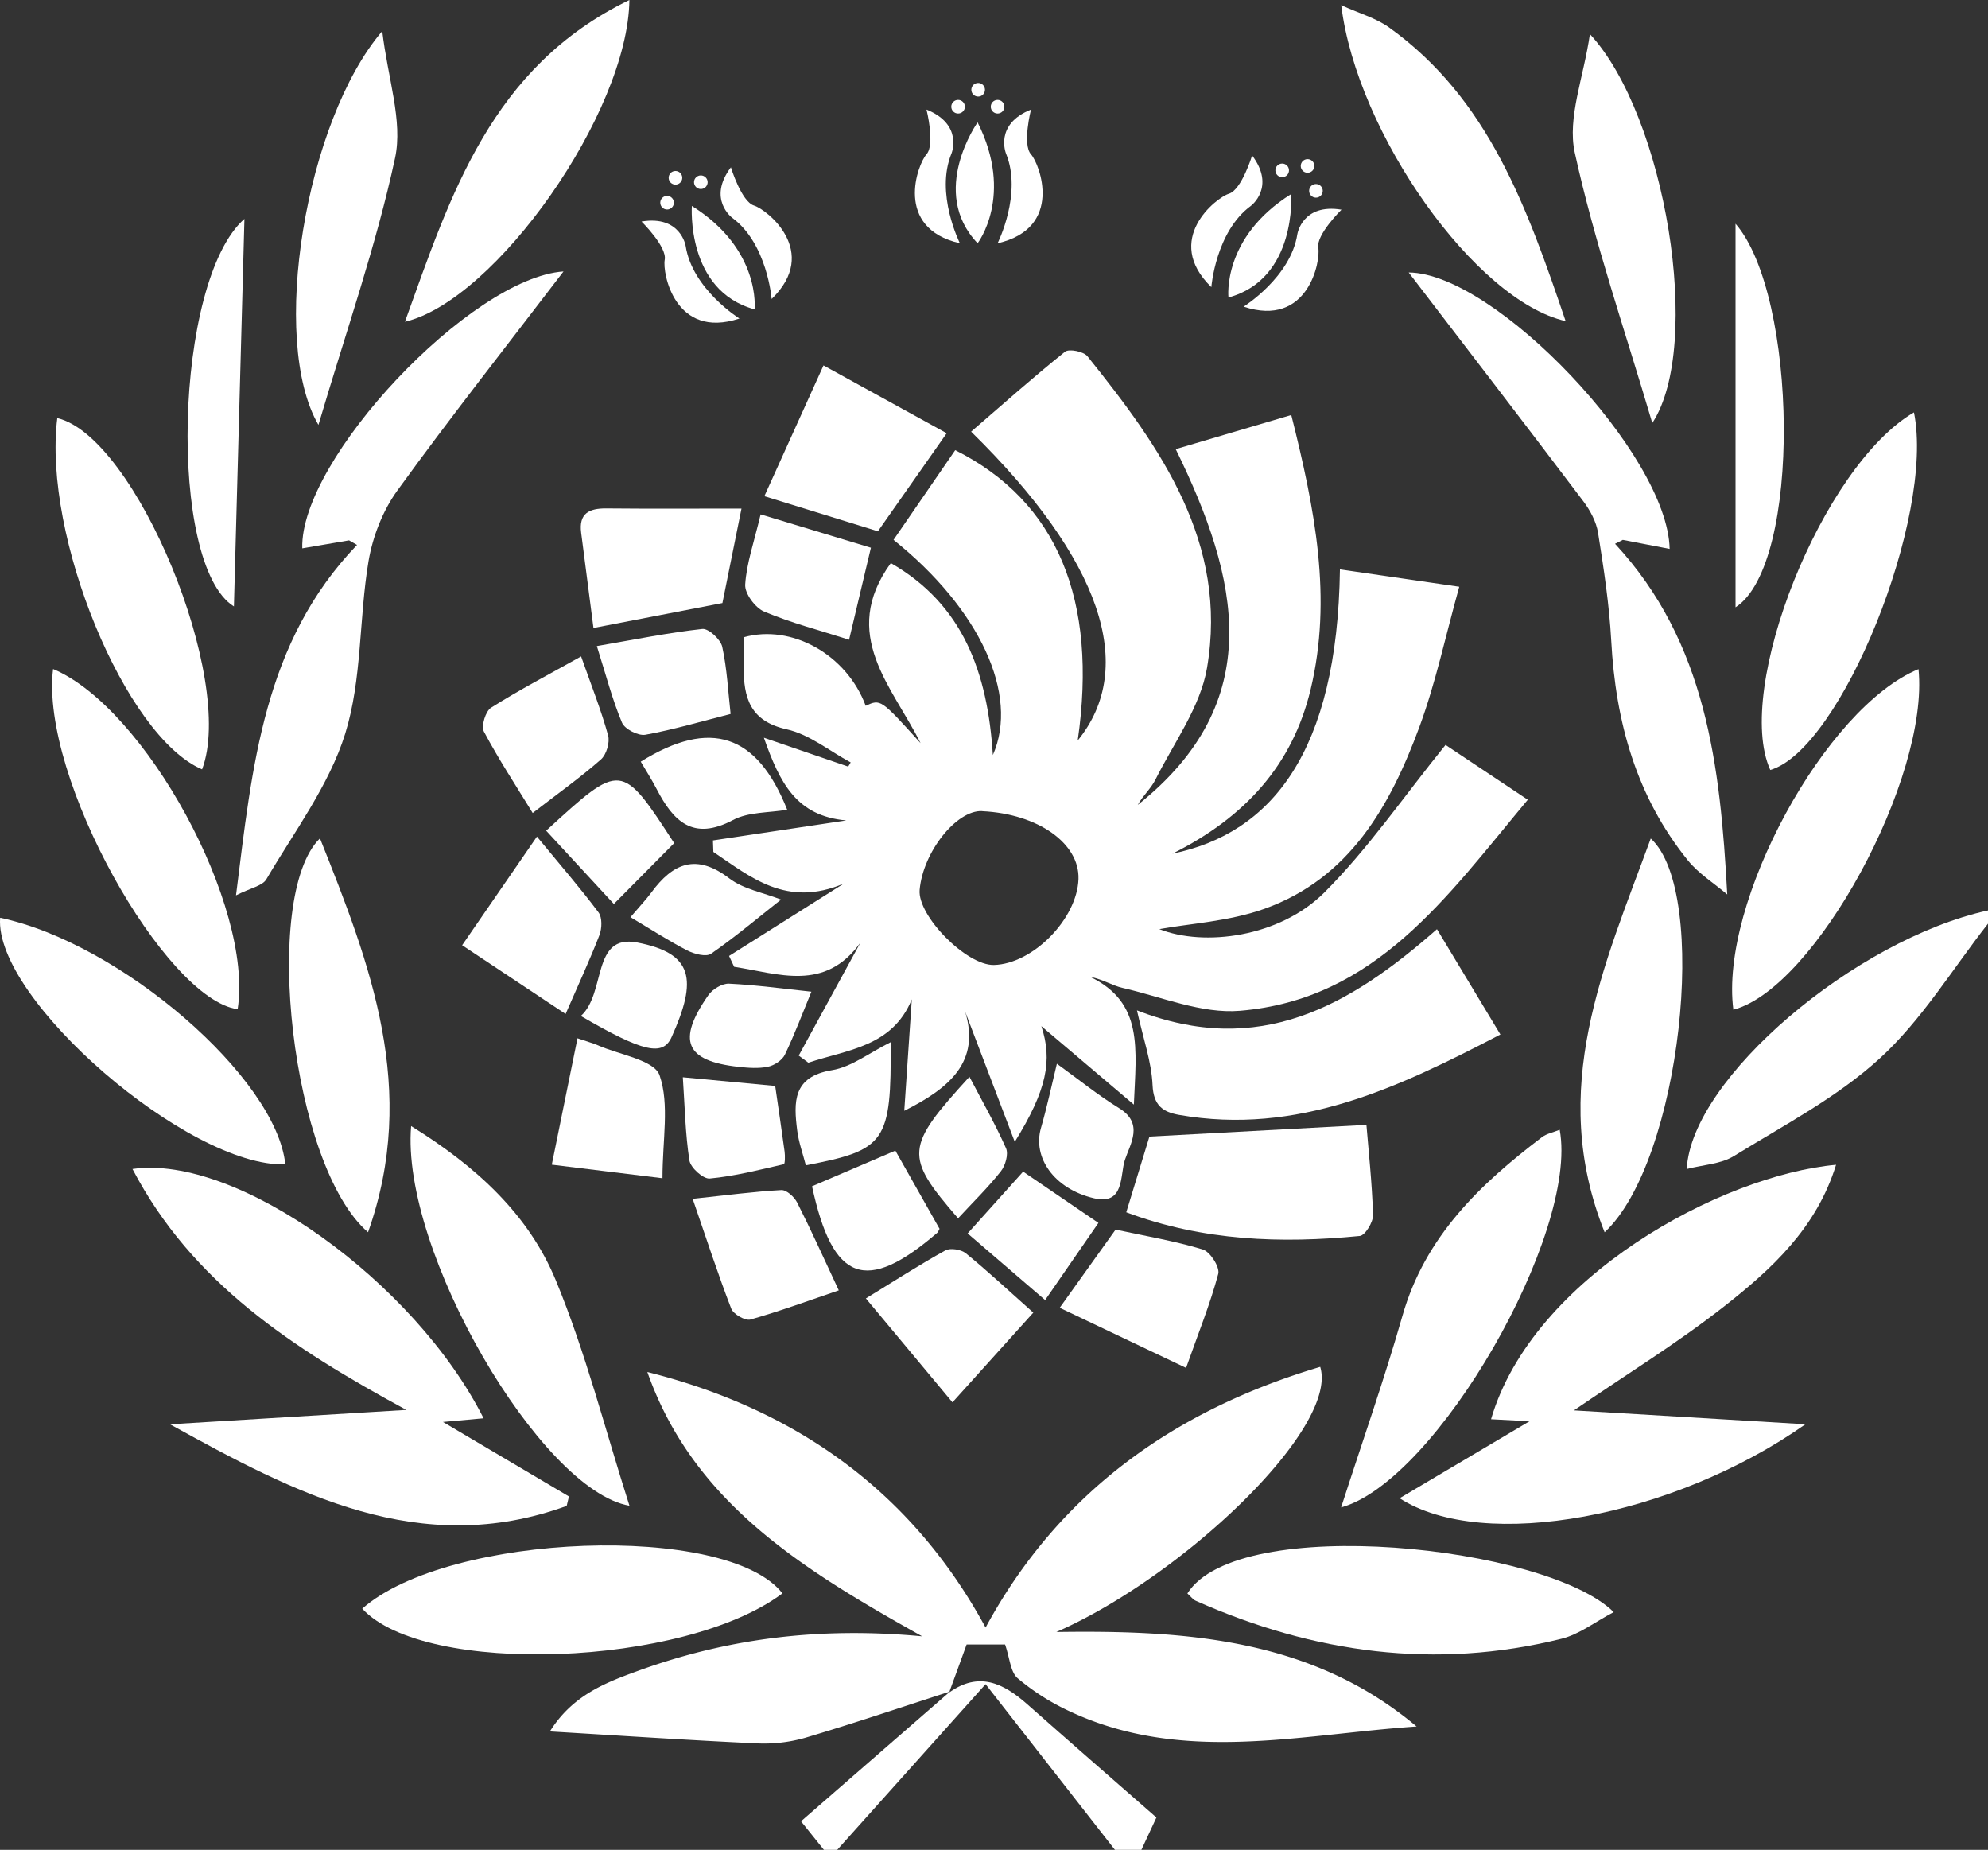 <svg id="레이어_1" data-name="레이어 1" xmlns="http://www.w3.org/2000/svg" viewBox="0 0 1529.56 1422.98"><rect x="0" y="0" width="1529.56" height="1422.98" fill="#333333" stroke="none"/><path d="M1529.56,710.52c-27.35,34.89-50.87,74-83.12,103.51-32.92,30.14-74,51.58-112.47,75.3-10,6.17-23.51,6.64-36.19,9.93,3.55-69.86,129.74-176.56,231.78-198.91Z" style="fill:#fff"/><path d="M857.85,1423,758.3,1295.54,644.12,1423H633.94l-17.64-22L731,1301.18l-.82.87c22.9-16.53,41.82-7.31,60.08,8.84,33.21,29.39,66.68,58.48,99.49,87.21-4.67,10-8.12,17.46-11.58,24.88Z" style="fill:#fff"/><path d="M666.06,542.93c11.53-5.27,11.53-5.27,42.22,28.72-21.5-43.4-62.76-83.46-22.88-138.49,55.53,31.79,74.5,84.26,78.5,147.65,20.53-46.48-10.2-112.49-76.41-165.53l47.45-69c78.48,39.32,109.87,115.33,94.24,223.36,45.93-56.39,18.42-139-82-237.6,24.13-20.82,47.66-41.8,72.24-61.48,3.07-2.46,14.29-.21,17.24,3.47,56.3,70.12,108.5,143.35,92,239.87-5.14,30-25.52,57.52-39.66,85.8-3.5,7-9.88,12.56-13.61,19.47C975,539.8,953.7,445.64,904.59,345.49l88.92-26.25c18.19,72.43,31.78,140.8,14.84,211.29-14,58-50.37,98.15-106.28,126.16C978.29,641,1029,578.49,1030.94,438l91.81,13.36c-10.59,37.9-18.1,73.84-30.69,107.89-22.45,60.72-53.73,116.47-119.2,139.84-27.32,9.76-57.56,11.35-80.89,15.63,34.54,13.68,92.43,6.21,126.8-28,33.51-33.39,60.64-73.19,93.42-113.69,15.34,10.23,37.25,24.82,63.29,42.16-62.34,74.64-117,153.71-221.57,162.36-29.41,2.43-60.24-10.76-90.22-17.61-8.06-1.84-15.41-6.71-24.82-8.46,41,19.85,35.33,55,33.52,98.23l-71.17-60.34c8.65,26.2,4.36,49-20.46,89-13.85-36.36-26-68.32-38.21-100.28,11.82,38.47-11.66,58.81-46.81,76.39,1.9-28.1,3.8-56.2,5.8-85.73-15,36.57-49.48,38.61-79.6,48.73L614.53,812q23.73-43.5,47.47-86.88c-27.4,38.15-63,23.82-97.15,18.59l-3.9-8.34,88.38-55.74c-44.13,18.84-71.61-4.85-100.47-24.28q-.17-4.43-.32-8.85L651.1,631.11c-38.43-3.39-51.12-28.89-63.37-63.63L652.6,589.7l1.92-3.21c-16.33-8.79-31.77-21.59-49.2-25.46-28.38-6.31-33.2-24.39-33.14-48V490.22C609.19,479.82,651.48,503.6,666.06,542.93Zm89.67,81c-19.78-1-45.64,31.57-48.16,60.6-1.73,20,36.13,58.28,57.14,57.77,29.9-.72,64-35.38,65.07-66.06.93-27.51-31.15-50.17-74-52.24Z" style="fill:#fff"/><path d="M731,1301.18c-37.25,12-74.33,24.59-111.84,35.7a115.28,115.28,0,0,1-37.41,4.17c-51.43-2.37-102.8-5.83-158.66-9.16,17.43-27.8,42.62-37.42,67.29-46.41,68.37-24.89,139.09-34.24,219.12-26.75C617.08,1207,533.44,1155.79,498.07,1055.4c115.34,28.93,203.78,92.68,260.24,196.57,56.29-103.81,144.88-167,257.45-200.52,14.41,47-105.68,161.4-203,203.94,99.36-1.44,196.56,4.95,277.17,72.7-90,6.08-180.15,29-266.92-11.67A177.89,177.89,0,0,1,783,1291c-5.59-4.8-6.07-15.55-9.7-26H743.72c-5,13.82-9.27,25.43-13.5,37.06Z" style="fill:#fff"/><path d="M436,1158.4c-112.79,41-208.78-9.51-305.19-62.78l181.83-11.06c-88.18-47.83-164.94-97.91-210.71-185.32C182.28,887.64,319.16,986,372.06,1091l-31.24,2.83,96.93,57.32C437.15,1153.58,436.57,1156,436,1158.4Z" style="fill:#fff"/><path d="M1176.82,1093.28l-29.61-1.55C1179.12,982.46,1324.44,904,1412.66,896c-15,48.71-49.72,80.39-86.21,109-36.15,28.37-75.58,52.57-115.5,79.93l178.13,10.67c-101.75,71.63-247.75,98.59-312.22,56.91Z" style="fill:#fff"/><path d="M268.57,415.66l-36,6.15c-2.08-68.33,129.57-208.1,201-213-43.44,56.87-86.8,111.85-127.84,168.51-11.23,15.51-19,35.49-22.2,54.45-7.39,44.05-4.86,90.64-17.93,132.6-12.41,39.82-39.15,75.29-60.66,112-3,5.11-12.09,6.64-23.36,12.37,12.58-100,21.23-194.76,93.11-269.56Z" style="fill:#fff"/><path d="M1284.61,422.25l-36-6.95-6,3c70.24,75.79,80.93,170.33,86.33,269.76-10.18-8.64-22-16-30.26-26.16-39.73-49.12-55.63-106.72-59-169-1.52-27.76-5.73-55.45-10.13-83-1.37-8.57-6.1-17.35-11.43-24.41-44.27-58.58-89-116.77-134.28-175.89C1150.3,210,1283.21,349.71,1284.61,422.25Z" style="fill:#fff"/><path d="M874.77,777.22c94,36.58,163.33-3.09,230.82-62.45,16.32,27.1,31.64,52.54,48.81,81-79.27,41.31-156.34,77.7-247.06,61.89-12.74-2.23-19.83-7.32-20.56-22.89C886,816.83,879.62,799.13,874.77,777.22Z" style="fill:#fff"/><path d="M278.72,1237.45C345,1178.89,559.8,1171.07,602,1225.69,526.73,1282.28,326.63,1289.56,278.72,1237.45Z" style="fill:#fff"/><path d="M913.57,1225.74c39.12-62,276.62-36.69,328,14.37-14.14,7.4-26.37,17.07-40.15,20.49-97.12,24.07-190.8,11.05-281.42-29.22C917.82,1230.42,916.25,1228.15,913.57,1225.74Z" style="fill:#fff"/><path d="M316.33,866.23C366.65,897.36,406.78,934.31,427.7,985c23.07,55.85,38,115.06,56.6,173.28C416,1146.54,308.07,962.08,316.33,866.23Z" style="fill:#fff"/><path d="M1031.85,1159.57c16.26-50.38,33.25-98.59,47.26-147.63,17.34-60.66,59.42-100.89,107.19-137.12,3.74-2.84,8.92-3.8,13.73-5.75C1214.71,948.62,1105.37,1139.41,1031.85,1159.57Z" style="fill:#fff"/><path d="M1333.64,776.72c-10.8-82.54,70.74-232.51,142.45-262C1484.51,598.5,1396.58,760.22,1333.64,776.72Z" style="fill:#fff"/><path d="M182.85,776.34c-55.7-7.57-152.23-178.34-142-261.7C111.72,544.33,195.22,697,182.85,776.34Z" style="fill:#fff"/><path d="M155.48,591.83C96.4,566.72,32.75,412.35,44.08,321.63,104.5,335.77,181.65,522.9,155.48,591.83Z" style="fill:#fff"/><path d="M1472.59,317.22c16.26,80.53-56.25,259.45-110.55,275.07C1333.81,530,1401.85,358.5,1472.59,317.22Z" style="fill:#fff"/><path d="M.11,706c92.71,19.47,212.51,123,219.42,189.69C145.08,898.05-4.69,768.57.11,706Z" style="fill:#fff"/><path d="M1234.6,947.92c-44.22-110.31-.22-205.39,35.48-302.91C1315.65,686.45,1293.23,893.49,1234.6,947.92Z" style="fill:#fff"/><path d="M283.18,947.9c-59.09-50.55-82.28-258.87-37-303C285,742,322.17,837.89,283.18,947.9Z" style="fill:#fff"/><path d="M484.26,0c-1.06,86.63-103,231.11-172.71,247.51C346.81,149.86,377.71,51.62,484.26,0Z" style="fill:#fff"/><path d="M1204.59,247C1135.43,231.44,1044,103,1031.94,4c13.94,6.34,26.68,9.87,36.77,17.1C1145.41,76.08,1174.93,159.72,1204.59,247Z" style="fill:#fff"/><path d="M866.54,932.55c6.8-22.21,12.89-42.09,17.83-58.24l166.95-9c1.6,19.61,4.33,44.41,5.1,69.27.17,5.51-6.11,15.78-10.18,16.17C985.65,956.7,925.71,954.63,866.54,932.55Z" style="fill:#fff"/><path d="M245,326.87c-37.81-65.1-10-233.8,49.1-302.93,4.29,36.65,16,69.08,9.85,97.66C289.48,188.81,266.49,254.17,245,326.87Z" style="fill:#fff"/><path d="M1223.27,26.25c58.32,63,87.16,239.57,48,299.16-21.22-71.91-44.55-139.11-59.67-208.1C1205.78,90.52,1218.42,59.66,1223.27,26.25Z" style="fill:#fff"/><path d="M728.38,333.26c-19.14,27.3-35.52,50.64-52.91,75.43l-87.37-27c14.71-32.51,29-64.18,45.5-100.59Z" style="fill:#fff"/><path d="M1335.31,172.11c47.72,54.77,51.28,262.11,0,295.07Z" style="fill:#fff"/><path d="M188.07,168.37c-2.75,101.15-5.4,199-8.09,298.13C128.85,434.69,133.72,216.12,188.07,168.37Z" style="fill:#fff"/><path d="M570.5,391.22,555.83,463.9l-99.22,19.17c-3.29-25.49-6.32-49.3-9.45-73.1-2-15.05,6.1-19,19.38-18.86C500,391.44,533.51,391.22,570.5,391.22Z" style="fill:#fff"/><path d="M815.33,1006l43-60.14c23.56,5.1,45.8,8.77,67.17,15.32,5.61,1.72,13.18,13.63,11.82,18.71-6.22,23.22-15.3,45.67-24.76,72.35Z" style="fill:#fff"/><path d="M666.2,998.81c22.37-13.72,41.38-26,61.14-36.93,3.83-2.12,12.15-.75,15.79,2.21,16.8,13.7,32.68,28.54,51.9,45.64l-62.2,69Z" style="fill:#fff"/><path d="M435.18,780l-79.61-52.88,57.55-83.57c18,21.91,33.4,39.61,47.4,58.34,2.93,3.92,2.65,12.31.69,17.43C454,738,445.48,756.3,435.18,780Z" style="fill:#fff"/><path d="M532.94,922.2c26.67-2.84,47.41-5.62,68.23-6.74,4-.21,10,5.31,12.19,9.65,10.6,20.9,20.21,42.3,32,67.49-22.76,7.72-45.14,16-68,22.46-4,1.12-13.11-4.16-14.76-8.45C552.4,980.22,543.65,953.26,532.94,922.2Z" style="fill:#fff"/><path d="M444.32,798.69c9,3.06,12.27,3.9,15.32,5.26,16.72,7.42,43.75,11.39,47.85,23.25,7.72,22.36,2.22,49.29,2.22,79.15l-85.16-10.44Z" style="fill:#fff"/><path d="M409.85,625.39c-12.85-21-26.2-41.27-37.53-62.61-2.24-4.21,1.24-15.71,5.52-18.4,21.89-13.8,44.9-25.81,69.26-39.43,8,22.65,15.44,41.38,20.77,60.71,1.5,5.43-1.29,14.84-5.52,18.56C446.59,598.06,429.42,610.29,409.85,625.39Z" style="fill:#fff"/><path d="M459.21,497c29-5,54.94-10.28,81.16-13.18,4.76-.53,14,8,15.3,13.64,3.74,17,4.54,34.66,6.46,51.74-22.1,5.63-43.61,12-65.56,16-5.49,1-15.92-4.33-18-9.31C471.15,538.31,466.38,519.64,459.21,497Z" style="fill:#fff"/><path d="M585.22,395.68l84.86,25.65-16.8,70.79c-22.59-7.23-44.63-12.93-65.39-21.68-6.85-2.89-15-13.93-14.54-20.75C574.38,433.3,580.12,417.2,585.22,395.68Z" style="fill:#fff"/><path d="M624.77,912.54l64.12-27.43,34,60.16c-.9,1.6-1.14,2.48-1.71,3C666.17,995.55,640.7,986.22,624.77,912.54Z" style="fill:#fff"/><path d="M525.37,828.68l71.06,6.67c2.53,17.44,5,34,7.24,50.55.43,3.27.33,9.45-.59,9.67-18.89,4.35-37.83,9.2-57,11-5,.48-14.77-8.3-15.63-13.87C527.25,872.16,526.89,851.15,525.37,828.68Z" style="fill:#fff"/><path d="M420.21,639c57.82-53,57.82-53,98.5,9.57l-46.41,46.8C455,676.62,438.11,658.31,420.21,639Z" style="fill:#fff"/><path d="M605.67,622.89c-14,2.42-29.77,1.56-41.7,7.9-30.87,16.39-46,.82-58.79-23.9-3.73-7.21-8.14-14.07-12.19-21C546.75,552.46,582.46,564.7,605.67,622.89Z" style="fill:#fff"/><path d="M787.2,901.28l57.92,39.44-41,59.35-59.63-51.26Z" style="fill:#fff"/><path d="M813.16,818.27c16.67,12,31.6,24.17,47.85,34.16,19.29,11.86,8.6,27.43,4.48,39.83-3.87,11.64-.07,35.12-23.85,29.49-30.82-7.3-47.25-31.49-40.73-54C805.53,851.75,809,835.41,813.16,818.27Z" style="fill:#fff"/><path d="M685.29,801.69c.5,77-3.66,82.92-65.28,94.71-2.26-8.84-5.49-17.64-6.64-26.71-2.76-21.81-3.6-41.49,26.78-46.48C655.14,820.75,668.75,809.89,685.29,801.69Z" style="fill:#fff"/><path d="M446.9,781.55c19.62-17.61,8.11-63.31,43.42-56.52,43.1,8.3,46.42,28.4,26.4,72.77C510,812.65,495.14,809.58,446.9,781.55Z" style="fill:#fff"/><path d="M624.28,762.85c-6.75,16.38-12.85,32.77-20.4,48.46-2.08,4.31-8.16,8.26-13,9.28-7.27,1.5-15.19.9-22.71.07-40.91-4.49-47.62-20.16-23.1-55.22,3.19-4.56,10.62-9,15.86-8.76C581.54,757.66,602.1,760.52,624.28,762.85Z" style="fill:#fff"/><path d="M485.07,705.54c7.55-8.88,12.18-13.69,16.08-19,16.65-22.74,34.72-30.23,60.06-10.78C572,684,587.15,686.58,600.94,692c-17.74,14-35.19,28.71-53.85,41.67-3.79,2.64-12.94.21-18.27-2.52C514.88,724,501.68,715.4,485.07,705.54Z" style="fill:#fff"/><path d="M737.14,937.18c-41.56-48-40.82-54.61,8.74-108.88,9.61,18.38,19.84,36.28,28.16,55,2,4.56-.5,13.32-4,17.73C760.37,913.32,749.09,924.3,737.14,937.18Z" style="fill:#fff"/><path d="M712.84,84.29s6.8,26.84,0,34.41-25.34,56.72,25.71,68.44c0,0-19.29-38.19-6.43-69.2C732.12,117.94,741.2,95.63,712.84,84.29Z" style="fill:#fff"/><path d="M752.16,94.12s-37.81,53.32,0,93C752.16,187.14,780.52,150.46,752.16,94.12Z" style="fill:#fff"/><path d="M793.24,84.29s-6.81,26.84,0,34.41,25.34,56.72-25.71,68.44c0,0,19.28-38.19,6.43-69.2C774,117.94,764.88,95.63,793.24,84.29Z" style="fill:#fff"/><circle cx="752.59" cy="69.06" r="5.24" style="fill:#fff"/><circle cx="737.15" cy="82.09" r="5.24" style="fill:#fff"/><circle cx="767.53" cy="82.09" r="5.24" style="fill:#fff"/><path d="M493.59,170.41s19.75,19.43,17.85,29.42,7.75,61.64,57.48,45.19c0,0-36.3-22.65-41.38-55.84C527.54,189.18,523.73,165.4,493.59,170.41Z" style="fill:#fff"/><path d="M532.32,158.42s-4.69,65.2,48.24,79.54C580.56,238,585.79,191.89,532.32,158.42Z" style="fill:#fff"/><path d="M562.35,128.71s8.1,26.49,17.84,29.43,51.08,35.36,13.5,71.86c0,0-3.31-42.66-30.38-62.51C563.31,167.49,544,153.12,562.35,128.71Z" style="fill:#fff"/><circle cx="519.7" cy="136.77" r="5.24" style="fill:#fff"/><circle cx="513.25" cy="155.93" r="5.24" style="fill:#fff"/><circle cx="539.22" cy="140.17" r="5.24" style="fill:#fff"/><path d="M1032.13,161.29s-19.74,19.43-17.84,29.42-7.75,61.64-57.48,45.19c0,0,36.3-22.65,41.38-55.83C998.19,180.07,1002,156.28,1032.13,161.29Z" style="fill:#fff"/><path d="M993.41,149.3s4.68,65.2-48.24,79.54C945.17,228.84,939.94,182.77,993.41,149.3Z" style="fill:#fff"/><path d="M963.38,119.6s-8.1,26.48-17.84,29.42S894.46,184.38,932,220.88c0,0,3.32-42.66,30.39-62.51C962.42,158.37,981.75,144,963.38,119.6Z" style="fill:#fff"/><circle cx="1006.03" cy="127.66" r="5.24" style="fill:#fff"/><circle cx="1012.48" cy="146.81" r="5.24" style="fill:#fff"/><circle cx="986.51" cy="131.06" r="5.24" style="fill:#fff"/></svg>